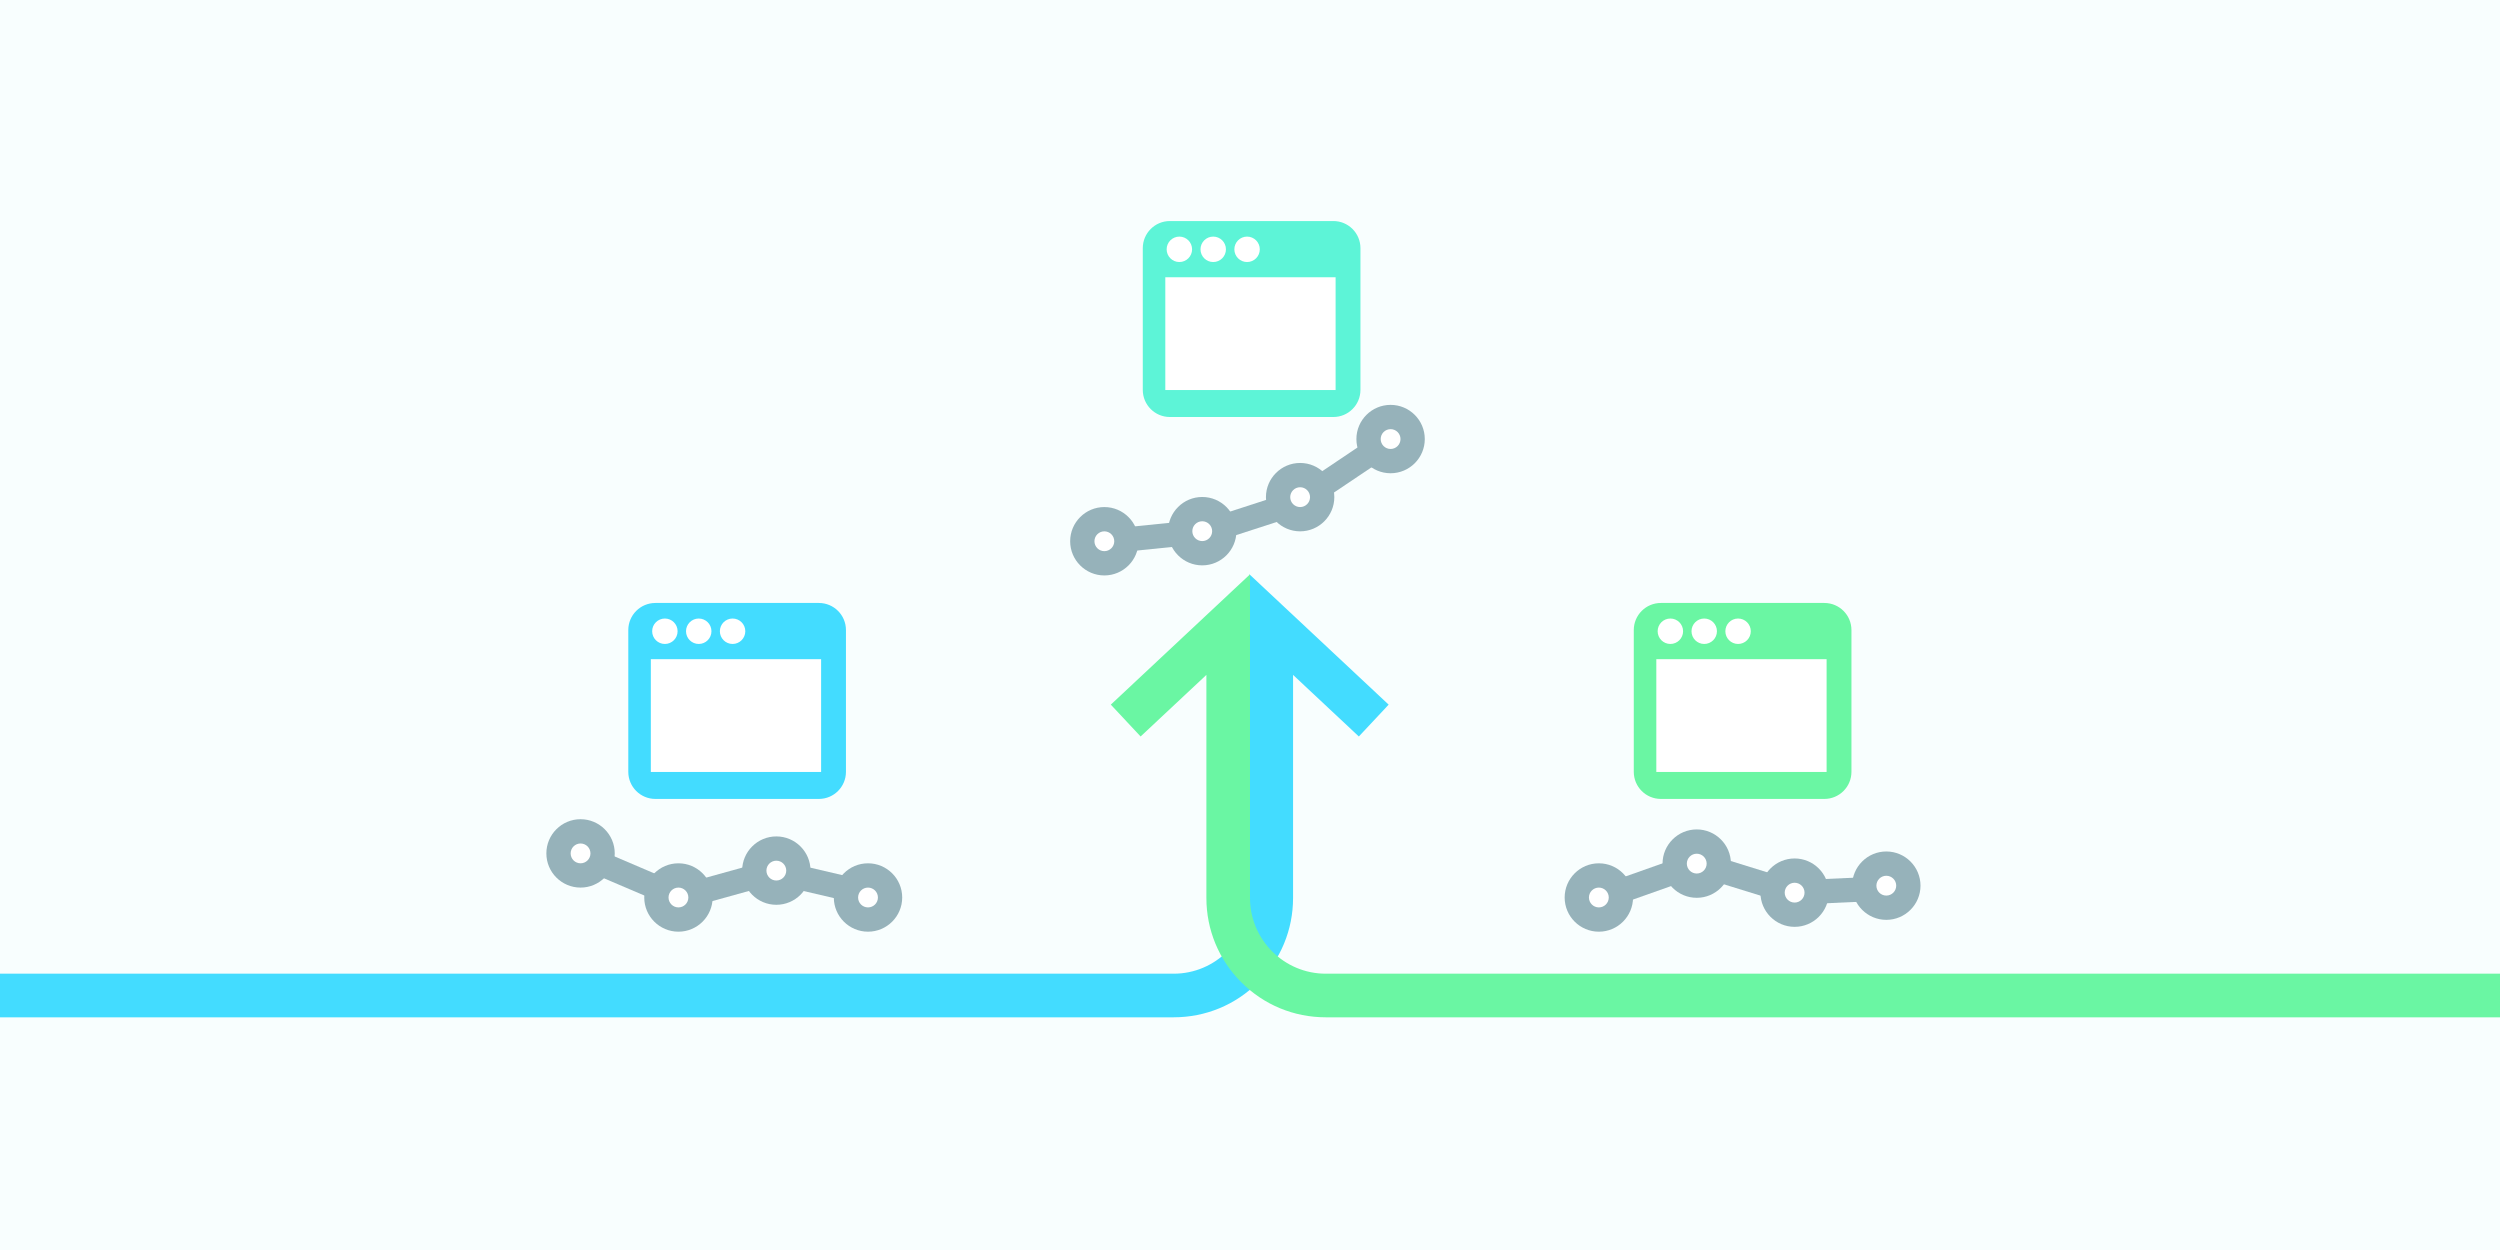 <?xml version="1.0" encoding="UTF-8"?> <svg xmlns="http://www.w3.org/2000/svg" xmlns:xlink="http://www.w3.org/1999/xlink" version="1.1" id="Layer_1" x="0px" y="0px" viewBox="0 0 3093.925 1546.963" style="enable-background:new 0 0 3093.925 1546.963;" xml:space="preserve"> <style type="text/css"> .st0{fill:#F8FEFE;} .st1{fill:#43DCFF;} .st2{fill:#6AF6A3;} .st3{fill:#96B2BA;} .st4{fill:#FFFFFF;} .st5{fill:#5DF4D7;} </style> <rect class="st0" width="3093.925" height="1546.963"></rect> <path class="st1" d="M1452.512,1258.987H0v-53.972h1452.512c51.708,0,93.776-42.068,93.776-93.776 v-400.465l172.262,161.267l-36.886,39.401l-81.405-76.209v276.006 c0,39.465-15.369,76.567-43.274,104.474 C1529.08,1243.619,1491.977,1258.987,1452.512,1258.987z"></path> <path class="st2" d="M3093.925,1258.987H1640.739c-39.465,0-76.568-15.369-104.474-43.274 c-27.906-27.906-43.274-65.009-43.274-104.474V835.233l-81.405,76.209l-36.886-39.401 l172.262-161.267v400.465c0,51.708,42.068,93.776,93.776,93.776H3093.925V1258.987z"></path> <polygon class="st3" points="1372.639,684.785 1369.621,654.889 1493.778,642.355 1598.914,608.269 1714.083,530.898 1730.839,555.84 1612.181,635.556 1499.99,671.928 "></polygon> <g> <circle class="st4" cx="1366.713" cy="669.838" r="27.291"></circle> <path class="st3" d="M1366.713,712.152c-23.332,0-42.314-18.982-42.314-42.315 s18.982-42.314,42.314-42.314s42.315,18.982,42.315,42.314 S1390.045,712.152,1366.713,712.152z M1366.713,657.571 c-6.764,0-12.266,5.503-12.266,12.266c0,6.764,5.503,12.267,12.266,12.267 c6.764,0,12.267-5.503,12.267-12.267 C1378.979,663.074,1373.477,657.571,1366.713,657.571z"></path> </g> <g> <circle class="st4" cx="1487.856" cy="657.363" r="27.291"></circle> <path class="st3" d="M1487.856,699.678c-23.332,0-42.315-18.982-42.315-42.314 s18.982-42.315,42.315-42.315c23.332,0,42.315,18.982,42.315,42.315 S1511.189,699.678,1487.856,699.678z M1487.856,645.097 c-6.764,0-12.267,5.503-12.267,12.267c0,6.764,5.503,12.266,12.267,12.266 c6.764,0,12.267-5.503,12.267-12.266 C1500.123,650.599,1494.62,645.097,1487.856,645.097z"></path> </g> <g> <circle class="st4" cx="1609" cy="615.256" r="27.291"></circle> <path class="st3" d="M1609,657.571c-23.332,0-42.314-18.982-42.314-42.315 s18.982-42.315,42.314-42.315c23.332,0,42.314,18.982,42.314,42.315 S1632.332,657.571,1609,657.571z M1609,602.99 c-6.764,0-12.266,5.503-12.266,12.267c0,6.764,5.503,12.267,12.266,12.267 c6.764,0,12.266-5.503,12.266-12.267 C1621.266,608.492,1615.763,602.99,1609,602.99z"></path> </g> <g> <circle class="st4" cx="1720.959" cy="543.369" r="27.291"></circle> <path class="st3" d="M1720.959,585.684c-23.332,0-42.314-18.982-42.314-42.314 s18.982-42.315,42.314-42.315c23.332,0,42.314,18.982,42.314,42.315 S1744.291,585.684,1720.959,585.684z M1720.959,531.103 c-6.764,0-12.266,5.503-12.266,12.267c0,6.764,5.503,12.266,12.266,12.266 c6.764,0,12.266-5.503,12.266-12.266 C1733.225,536.605,1727.723,531.103,1720.959,531.103z"></path> </g> <polygon class="st3" points="840.314,1126.6 716.994,1073.945 728.793,1046.311 842.434,1094.832 956.994,1063.094 1077.641,1091.267 1070.808,1120.527 957.628,1094.099 "></polygon> <g> <circle class="st4" cx="718.476" cy="1056.14" r="27.291"></circle> <path class="st3" d="M718.476,1098.455c-23.332,0-42.314-18.982-42.314-42.315 c0-23.332,18.982-42.314,42.314-42.314s42.315,18.982,42.315,42.314 C760.79,1079.472,741.808,1098.455,718.476,1098.455z M718.476,1043.873 c-6.764,0-12.266,5.503-12.266,12.266c0,6.764,5.503,12.267,12.266,12.267 c6.764,0,12.267-5.503,12.267-12.267 C730.743,1049.376,725.24,1043.873,718.476,1043.873z"></path> </g> <g> <circle class="st4" cx="839.62" cy="1110.716" r="27.291"></circle> <path class="st3" d="M839.62,1153.03c-23.332,0-42.315-18.982-42.315-42.314 c0-23.333,18.982-42.315,42.315-42.315s42.315,18.982,42.315,42.315 C881.934,1134.048,862.952,1153.03,839.62,1153.03z M839.62,1098.449 c-6.764,0-12.267,5.503-12.267,12.267c0,6.764,5.503,12.266,12.267,12.266 c6.764,0,12.267-5.503,12.267-12.266 C851.886,1103.951,846.384,1098.449,839.62,1098.449z"></path> </g> <g> <circle class="st4" cx="960.763" cy="1077.434" r="27.291"></circle> <path class="st3" d="M960.763,1119.749c-23.332,0-42.314-18.982-42.314-42.315 c0-23.332,18.982-42.314,42.314-42.314s42.315,18.982,42.315,42.314 C1003.077,1100.767,984.095,1119.749,960.763,1119.749z M960.763,1065.168 c-6.764,0-12.266,5.503-12.266,12.266c0,6.764,5.503,12.267,12.266,12.267 c6.764,0,12.267-5.503,12.267-12.267 C973.03,1070.671,967.527,1065.168,960.763,1065.168z"></path> </g> <g> <circle class="st4" cx="1074.224" cy="1110.716" r="27.291"></circle> <path class="st3" d="M1074.224,1153.03c-23.332,0-42.315-18.982-42.315-42.314 c0-23.333,18.982-42.315,42.315-42.315c23.332,0,42.315,18.982,42.315,42.315 C1116.539,1134.048,1097.557,1153.03,1074.224,1153.03z M1074.224,1098.449 c-6.764,0-12.267,5.503-12.267,12.267c0,6.764,5.503,12.266,12.267,12.266 c6.764,0,12.267-5.503,12.267-12.266 C1086.491,1103.951,1080.988,1098.449,1074.224,1098.449z"></path> </g> <g> <path class="st1" d="M1013.393,988.739H811.099c-18.524,0-33.541-15.017-33.541-33.541 V779.753c0-18.524,15.017-33.541,33.541-33.541h202.294 c18.524,0,33.541,15.017,33.541,33.541v175.445 C1046.934,973.722,1031.917,988.739,1013.393,988.739z"></path> <rect x="805.445" y="815.783" class="st4" width="210.741" height="139.57"></rect> <circle class="st4" cx="822.835" cy="781.21" r="15.74"></circle> <circle class="st4" cx="864.732" cy="781.21" r="15.74"></circle> <circle class="st4" cx="906.629" cy="781.21" r="15.74"></circle> </g> <g> <path class="st2" d="M2257.754,988.739h-202.294c-18.524,0-33.541-15.017-33.541-33.541 V779.753c0-18.524,15.017-33.541,33.541-33.541h202.294 c18.524,0,33.541,15.017,33.541,33.541v175.445 C2291.295,973.722,2276.278,988.739,2257.754,988.739z"></path> <rect x="2049.806" y="815.783" class="st4" width="210.741" height="139.57"></rect> <circle class="st4" cx="2067.196" cy="781.21" r="15.74"></circle> <circle class="st4" cx="2109.093" cy="781.21" r="15.74"></circle> <circle class="st4" cx="2150.99" cy="781.21" r="15.74"></circle> </g> <g> <path class="st5" d="M1650.106,516.079H1447.812c-18.524,0-33.541-15.017-33.541-33.541V307.093 c0-18.524,15.017-33.541,33.541-33.541h202.294c18.524,0,33.541,15.017,33.541,33.541 v175.445C1683.647,501.062,1668.631,516.079,1650.106,516.079z"></path> <rect x="1442.158" y="343.123" class="st4" width="210.741" height="139.57"></rect> <circle class="st4" cx="1459.549" cy="308.55" r="15.74"></circle> <circle class="st4" cx="1501.446" cy="308.55" r="15.74"></circle> <circle class="st4" cx="1543.343" cy="308.55" r="15.74"></circle> </g> <polygon class="st3" points="1988.119,1124.881 1978.094,1096.555 2101.274,1052.96 2219.464,1089.597 2333.754,1084.397 2335.12,1114.414 2215.583,1119.854 2101.9,1084.613 "></polygon> <g> <circle class="st4" cx="1978.689" cy="1110.718" r="27.291"></circle> <path class="st3" d="M1978.688,1153.033c-23.332,0-42.314-18.982-42.314-42.315 c0-23.332,18.982-42.314,42.314-42.314c23.333,0,42.315,18.982,42.315,42.314 C2021.003,1134.051,2002.021,1153.033,1978.688,1153.033z M1978.688,1098.452 c-6.764,0-12.266,5.503-12.266,12.266c0,6.765,5.503,12.267,12.266,12.267 c6.764,0,12.267-5.503,12.267-12.267 C1990.956,1103.954,1985.453,1098.452,1978.688,1098.452z"></path> </g> <g> <circle class="st4" cx="2099.832" cy="1068.787" r="27.291"></circle> <path class="st3" d="M2099.832,1111.101c-23.332,0-42.314-18.982-42.314-42.314 c0-23.332,18.982-42.314,42.314-42.314c23.332,0,42.314,18.982,42.314,42.314 C2142.146,1092.119,2123.164,1111.101,2099.832,1111.101z M2099.832,1056.52 c-6.764,0-12.266,5.503-12.266,12.266c0,6.764,5.503,12.266,12.266,12.266 c6.764,0,12.266-5.503,12.266-12.266 C2112.098,1062.023,2106.596,1056.52,2099.832,1056.52z"></path> </g> <g> <circle class="st4" cx="2220.976" cy="1104.725" r="27.291"></circle> <path class="st3" d="M2220.976,1147.04c-23.333,0-42.315-18.982-42.315-42.314 c0-23.333,18.982-42.315,42.315-42.315c23.332,0,42.314,18.982,42.314,42.315 C2263.29,1128.057,2244.308,1147.04,2220.976,1147.04z M2220.976,1092.458 c-6.764,0-12.267,5.503-12.267,12.267c0,6.764,5.503,12.266,12.267,12.266 c6.764,0,12.266-5.503,12.266-12.266 C2233.242,1097.961,2227.74,1092.458,2220.976,1092.458z"></path> </g> <g> <circle class="st4" cx="2334.437" cy="1096.077" r="27.291"></circle> <path class="st3" d="M2334.437,1138.392c-23.333,0-42.315-18.982-42.315-42.315 c0-23.332,18.982-42.314,42.315-42.314c23.332,0,42.314,18.982,42.314,42.314 C2376.751,1119.41,2357.769,1138.392,2334.437,1138.392z M2334.437,1083.811 c-6.764,0-12.267,5.503-12.267,12.266c0,6.765,5.503,12.267,12.267,12.267 c6.764,0,12.266-5.503,12.266-12.267 C2346.704,1089.313,2341.201,1083.811,2334.437,1083.811z"></path> </g> </svg> 